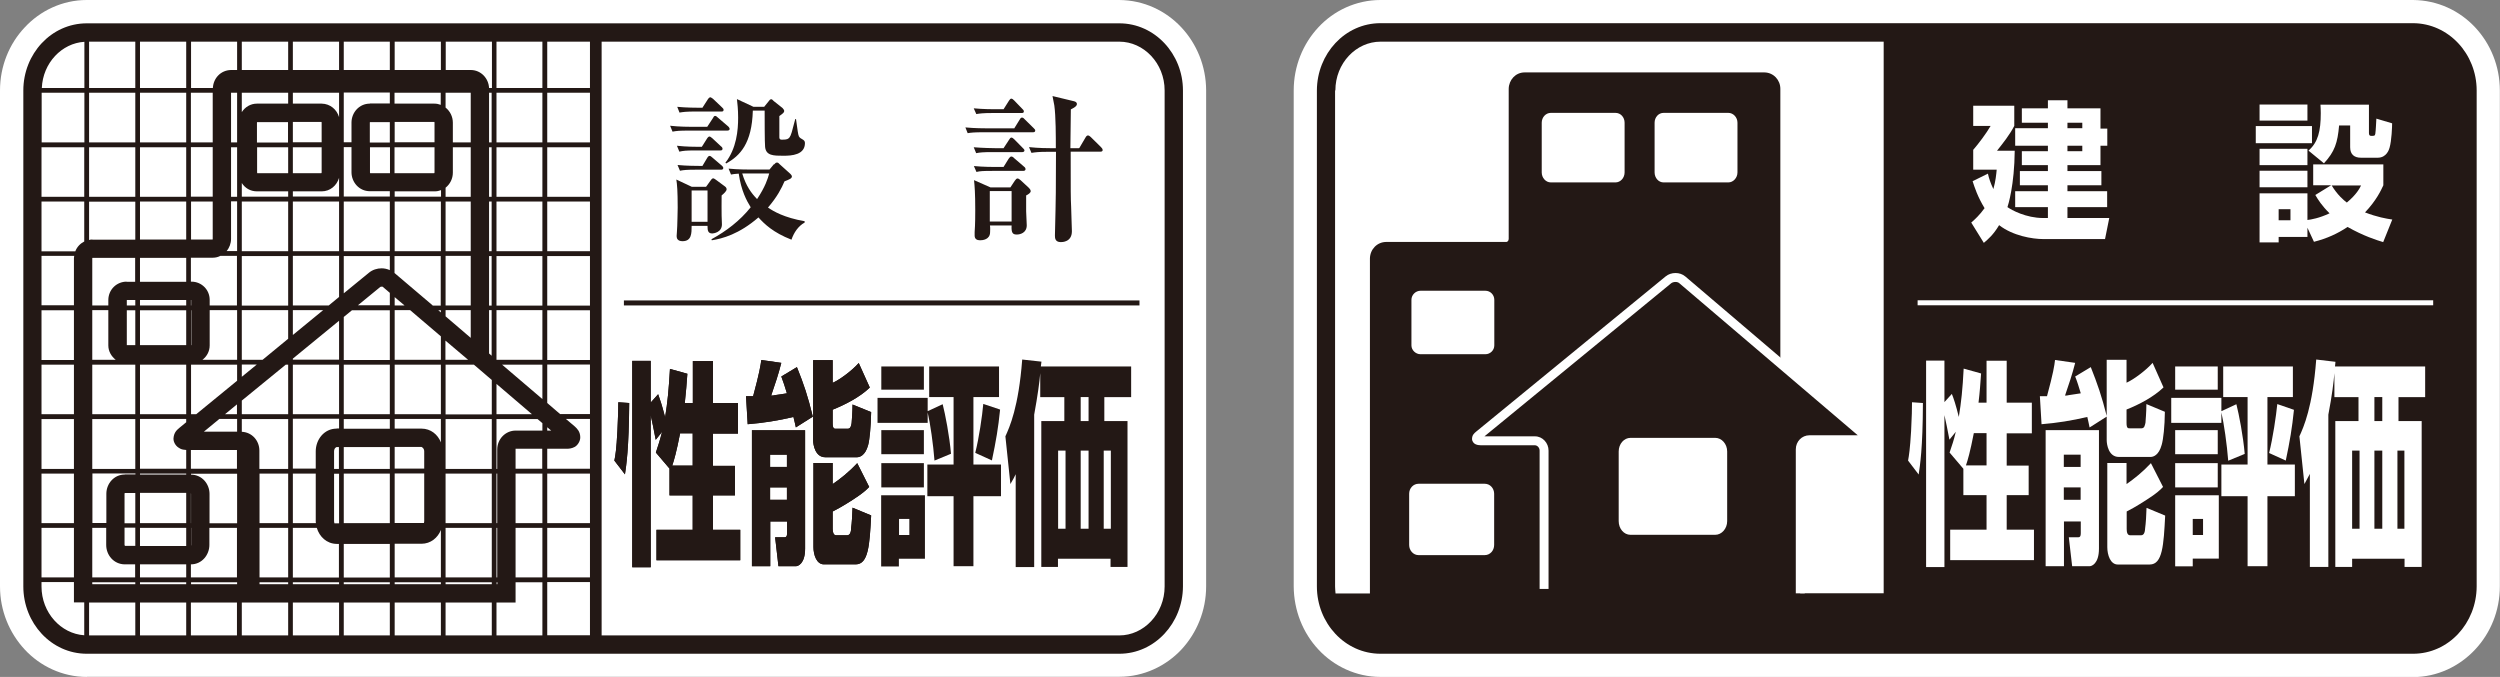 <?xml version="1.0" encoding="UTF-8"?>
<svg id="_レイヤー_1" data-name="レイヤー 1" xmlns="http://www.w3.org/2000/svg" version="1.1" viewBox="0 0 165.01 44.68">
  <rect x="0" y="0" width="165.01" height="44.68" fill="#808080" stroke="none"/>
  <defs>
    <style>
      .cls-1 {
        fill: #231815;
      }

      .cls-1, .cls-2 {
        stroke-width: 0px;
      }

      .cls-2 {
        fill: #fff;
      }
    </style>
  </defs>
  <path class="cls-2" d="M5.73,44.68c-1.62,0-3.09-.72-4.1-1.81-1.01-1.09-1.63-2.56-1.63-4.16V5.97c0-1.6.61-3.08,1.63-4.16C2.64.72,4.1,0,5.73,0h68.15c3.26.03,5.72,2.77,5.73,5.96v32.74c0,1.61-.62,3.08-1.63,4.17-1.01,1.08-2.48,1.8-4.1,1.8H5.73Z"/>
  <path class="cls-1" d="M73.88,1.54H5.73c-2.35,0-4.19,2.02-4.19,4.43v32.74c0,2.41,1.84,4.44,4.19,4.44h68.15c2.34,0,4.19-2.03,4.2-4.44V5.97c0-2.41-1.86-4.43-4.2-4.43M5.57,9.4h-2.82v-3.28h2.82v3.28ZM2.74,9.72h2.82v3.27h-2.82v-3.27ZM2.74,34.84h2.14v3.27h-2.14v-3.27ZM2.74,31.26h2.14v3.27h-2.14v-3.27ZM2.74,27.66h2.14v3.29h-2.14v-3.29ZM2.74,24.07h2.14v3.27h-2.14v-3.27ZM2.74,20.48h2.14v3.28h-2.14v-3.28ZM2.74,20.16v-3.27h2.16s-.02.1-.02.15v3.11h-2.14ZM2.74,16.58v-3.28h2.82v2.64c-.27.14-.48.36-.59.65h-2.23ZM36.12,31.26h2.82v3.27h-2.82v-3.27ZM38.94,38.11h-2.82v-3.27h2.82v3.27ZM36.12,30.94v-1.32h1.29c.16,0,.33-.02.52-.12.19-.1.38-.38.37-.65-.01-.37-.2-.55-.36-.7l-.59-.5h1.59v3.29h-2.82ZM36.12,28.42v-.22l.26.22h-.26ZM36.98,27.34l-.86-.74v-2.54h2.82v3.27h-1.96ZM36.12,20.48h2.82v3.28h-2.82v-3.28ZM36.12,16.9h2.82v3.27h-2.82v-3.27ZM36.12,13.3h2.82v3.28h-2.82v-3.28ZM36.12,9.72h2.82v3.27h-2.82v-3.27ZM36.12,6.12h2.82v3.28h-2.82v-3.28ZM34.03,31.26h1.77v3.27h-1.77v-3.27ZM35.8,38.11h-1.77v-3.27h1.77v3.27ZM34.03,30.94v-1.28s0-.03,0-.04h1.76v1.32h-1.77ZM34.04,28.42c-.68,0-1.22.56-1.22,1.25v1.28h-.05v-3.29h2.71l.32.27v.49h-1.76ZM32.77,34.84h.05v3.27h-.05v-3.27ZM32.83,38.56h-.05v-.13h.05v.13ZM32.77,31.26h.05v3.27h-.05v-3.27ZM32.77,27.34v-2l2.34,2h-2.34ZM33.14,24.07h2.66v2.27l-2.66-2.27ZM32.77,23.75h0v-3.28h3.03v3.28h-3.03ZM32.77,16.9h3.03v3.27h-3.03v-3.27ZM32.77,13.3h3.03v3.28h-3.03v-3.28ZM32.77,9.72h3.03v3.27h-3.03v-3.27ZM32.77,6.12h3.03v3.28h-3.03v-3.28ZM32.77,2.75h3.03v3.06h-3.03v-3.06ZM29.41,34.84h3.05v3.27h-3.05v-3.27ZM32.46,38.56h-3.05v-.13h3.05v.13ZM29.41,31.26h3.05v3.27h-3.05v-3.27ZM29.41,27.66h3.05v3.29h-3.05v-3.29ZM29.41,27.34v-3.27h1.87l1.18,1.01v2.27h-3.05ZM29.41,7.1v-.98h1.66v3.28h-1.18v-1.3c0-.4-.18-.76-.48-1M29.89,11.38v-1.66h1.18v3.27h-1.66v-.6c.3-.24.48-.6.48-1M31.07,16.58h-1.66v-3.28h1.66v3.28ZM31.07,20.16h-1.66v-3.27h1.66v3.27ZM31.07,20.48v1.82l-1.66-1.42v-.41h1.66ZM30.9,23.75h-1.5v-1.27l1.5,1.27ZM32.28,23.33v-2.86h.17v3.01l-.17-.15ZM32.28,16.9h.17v3.27h-.17v-3.27ZM32.28,13.3h.17v3.28h-.17v-3.28ZM32.28,9.72h.17v3.27h-.17v-3.27ZM32.28,6.12h.17v3.28h-.17v-3.28ZM32.28,5.81c-.03-.63-.52-1.18-1.2-1.19h-1.66v-1.87h3.05v3.06h-.18ZM26.05,38.11v-2.22h1.77c.61,0,1.08-.4,1.28-.91v3.13h-3.05ZM29.1,38.56h-3.05v-.13h3.05v.13ZM28,31.26v3.13c0,.05-.01.1-.02.13h-1.93v-3.27h1.96ZM26.05,30.94v-1.44h1.77s.18.07.18.29v1.14h-1.96ZM27.82,28.29h-1.77v-.64h3.05v1.55c-.2-.52-.67-.91-1.28-.91M26.05,24.07h3.05v3.27h-3.05v-3.27ZM26.05,23.75v-3.28h1.02l2.03,1.73v1.55h-3.05ZM26.05,20.16v-.55l.65.55h-.65ZM28.93,20.48h.17v.14l-.17-.14ZM28.56,20.16l-2.52-2.14v-1.12h3.05v3.27h-.54ZM26.05,13.3h3.05v3.28h-3.05v-3.28ZM26.05,12.98v-.35h2.64c.15,0,.29-.03.42-.08v.43h-3.05ZM28.68,9.72v1.66s0,.04-.02.05h-2.62v-1.71h2.63ZM26.05,9.4v-1.35h2.62s.01.02.01.04v1.3h-2.63ZM28.68,6.84h-2.64v-.72h3.05v.8c-.13-.05-.27-.08-.42-.08M26.05,2.75h3.05v1.87h-3.05v-1.87ZM22.69,35.9h3.04v2.22h-3.04v-2.22ZM25.73,38.56h-3.04v-.13h3.04v.13ZM22.69,31.26h3.04v3.27h-3.04v-3.27ZM22.69,29.51h3.04v1.44h-3.04v-1.44ZM22.69,27.66h3.04v.64h-3.04v-.64ZM22.69,24.07h3.04v3.27h-3.04v-3.27ZM22.69,23.75v-2.83l.54-.44h2.5v3.28h-3.04ZM23.61,20.16l1.49-1.22s.04-.02.08-.02c.02,0,.04,0,.05,0,.01,0,.02,0,.02,0l.48.41v.82h-2.12ZM25.19,17.71c-.29,0-.6.09-.85.3l-1.65,1.35v-2.46h3.04v.93c-.17-.08-.37-.12-.54-.12M22.69,13.3h3.04v3.28h-3.04v-3.28ZM22.69,12.98v-3.27h.51v1.66c0,.65.5,1.25,1.21,1.25h1.32v.35h-3.04ZM24.43,11.43s-.01-.03-.01-.05v-1.66h1.32v1.71h-1.31ZM24.41,9.4v-1.3s0-.04.01-.04h1.31v1.35h-1.32ZM24.41,6.84c-.71,0-1.21.6-1.21,1.25v1.3h-.51v-3.28h3.04v.72h-1.32ZM22.69,2.75h3.04v1.87h-3.04v-1.87ZM19.33,38.11v-3.27h1.58c.17.58.65,1.05,1.31,1.06h.15v2.22h-3.05ZM22.38,38.56h-3.05v-.13h3.05v.13ZM20.85,34.53h-1.52v-3.27h1.51v3.13s0,.09.01.13M22.07,34.53s-.02-.08-.02-.13v-3.13h.33v3.27h-.3ZM22.05,30.94v-1.14c0-.23.15-.29.17-.29h.15v1.44h-.33ZM22.22,28.29c-.83,0-1.38.73-1.38,1.5v1.14h-1.51v-3.29h3.05v.64h-.15ZM19.33,24.07h3.05v3.27h-3.05v-3.27ZM19.33,23.75v-.08l3.05-2.5v2.57h-3.05ZM19.33,22.11v-1.64h2l-2,1.64ZM21.7,20.16h-2.37v-3.27h3.05v2.71l-.67.55ZM19.33,13.3h3.05v3.28h-3.05v-3.28ZM19.33,12.98v-.35h1.9c.57,0,1-.39,1.15-.89v1.23h-3.05ZM21.23,9.72v1.66s0,.04-.02.05h-1.88v-1.71h1.9ZM19.33,9.4v-1.35h1.89s.01.02.01.04v1.3h-1.9ZM21.23,6.84h-1.9v-.72h3.05v1.61c-.15-.5-.58-.88-1.15-.89M19.33,2.75h3.05v1.87h-3.05v-1.87ZM17.13,34.84h1.89v3.27h-1.89v-3.27ZM19.02,38.56h-1.89v-.13h1.89v.13ZM17.13,34.53v-3.27s1.89,0,1.89,0v3.27h-1.89ZM17.12,30.94v-1.2c0-.65-.48-1.21-1.16-1.24v-.84h3.06v3.29h-1.89ZM15.96,27.34v-.9l2.9-2.37h.16v3.27h-3.06ZM15.96,24.87v-.81h.99l-.99.81ZM17.33,23.75h-1.37v-3.28h3.06v1.89l-1.69,1.39ZM15.96,16.9h3.06v3.27h-3.06v-3.27ZM15.96,13.3h3.06v3.28h-3.06v-3.28ZM15.96,12.98v-.9c.21.33.56.55,1,.55h2.06v.35h-3.06ZM16.98,11.43s-.01-.03-.01-.05v-1.66h2.05v1.71h-2.04ZM16.96,9.4v-1.3s0-.04.01-.04h2.04v1.35h-2.05ZM16.96,6.84c-.43,0-.79.23-1,.56v-1.28h3.06v.72h-2.06ZM15.96,2.75h3.06v1.87h-3.06v-1.87ZM12.6,38.11v-.86c.73,0,1.22-.63,1.22-1.28v-1.13h1.82v3.27h-3.04ZM15.65,38.56h-3.04v-.13h3.04v.13ZM12.62,34.84v1.13s0,.03-.01.04v-1.17h.01ZM12.6,34.53v-1.98s.01.02.01.05v1.93h-.01ZM13.83,34.53v-1.93c0-.66-.5-1.27-1.22-1.27v-.06h3.04v3.27h-1.82ZM12.6,29.7h3.04v1.24h-3.04v-1.24ZM13.46,28.49l1.02-.84h1.17v.84h-2.19ZM14.85,27.34l.79-.65v.65h-.79ZM12.95,27.34h-.34v-3.27h3.04v1.06l-2.7,2.21ZM12.63,22.78h-.02v-2.3h.02v2.3ZM12.6,19.8h.02v.36h-.02v-.36ZM13.36,23.75c.29-.22.48-.56.48-.95v-2.33h1.81v3.28h-2.29ZM13.84,20.16v-.37c0-.67-.54-1.2-1.2-1.2h-.04v-1.58h1.44c.18,0,.35-.04.5-.12h1.1v3.27h-1.81ZM14.04,12.98h-1.44v-3.27h1.44v3.27ZM12.6,6.12h1.44v3.28h-1.44v-3.28ZM14.04,13.3v2.47s0,.03-.01.04h-1.42v-2.51h1.44ZM14.95,16.58c.19-.22.3-.51.3-.82v-2.47h.4v3.28h-.7ZM15.25,9.72h.4v3.27h-.4v-3.27ZM15.25,6.12h.4v3.28h-.4v-3.28ZM15.24,4.62c-.69.02-1.16.56-1.19,1.19h-1.44v-3.06h3.04v1.87h-.41ZM11.85,29.59c.16.09.3.1.44.11v1.24h-3.05v-3.29h3.05v.22l-.45.37c-.16.14-.36.29-.39.7-.01.29.21.56.4.64M9.24,37.25h3.05v.86h-3.05v-.86ZM12.29,38.56h-3.05v-.13h3.05v.13ZM9.24,34.84h3.05v1.2h-3.05v-1.2ZM9.24,32.53h3.05v2h-3.05v-2ZM9.24,31.26h3.05v.06h-3.05v-.06ZM9.24,24.07h3.05v3.27h-3.05v-3.27ZM9.24,20.48h3.05v2.3h-3.05v-2.3ZM9.24,19.8h3.05v.36h-3.05v-.36ZM9.24,17.02h3.05v1.58h-3.05v-1.58ZM9.24,13.3h3.05v2.51h-3.05v-2.51ZM9.24,9.72h3.05v3.27h-3.05v-3.27ZM9.24,6.12h3.05v3.28h-3.05v-3.28ZM9.24,2.75h3.05v3.06h-3.05v-3.06ZM6.09,38.11v-3.27h.92v1.13c0,.67.5,1.27,1.22,1.28h.69v.86h-2.84ZM8.93,38.56h-2.84v-.13h2.84v.13ZM8.25,36.03s-.03-.03-.03-.07v-1.13h.71v1.2h-.68ZM8.22,34.53v-1.93s0-.05.02-.06h0s.69,0,.69,0v2h-.71ZM8.24,31.32c-.71,0-1.22.6-1.22,1.27v1.93h-.92v-3.27h2.84v.06h-.69ZM6.09,27.66h2.84v3.29h-2.84v-3.29ZM6.09,24.07h2.84v3.27h-2.84v-3.27ZM7.65,23.75h-1.56v-3.28h1.06v2.33c0,.4.21.73.49.95M8.37,20.48h.56v2.3h-.56v-2.3ZM8.37,19.8h.56v.36h-.56v-.36ZM8.36,18.59c-.66,0-1.2.52-1.21,1.2v.37h-1.06v-3.11s0-.02.01-.03h0s2.82,0,2.82,0v1.58h-.57ZM6.1,15.81c-.08,0-.15,0-.22.03v-2.53h3.05v2.51h-2.83ZM5.88,9.72h3.05v3.27h-3.05v-3.27ZM5.88,6.12h3.05v3.28h-3.05v-3.28ZM5.88,2.75h3.05v3.06h-3.05v-3.06ZM5.88,39.77h3.05v2.17h-3.05v-2.17ZM9.24,39.77h3.05v2.17h-3.05v-2.17ZM12.6,39.77h3.04v2.17h-3.04v-2.17ZM15.96,39.77h3.06v2.17h-3.06v-2.17ZM19.33,39.77h3.05v2.17h-3.05v-2.17ZM22.69,39.77h3.04v2.17h-3.04v-2.17ZM26.05,39.77h3.05v2.17h-3.05v-2.17ZM29.41,39.77h3.05v2.17h-3.05v-2.17ZM32.77,39.77h1.26v-1.34h1.77v3.51h-3.03v-2.17ZM36.12,38.42h2.82v3.51h-2.82v-3.51ZM36.12,2.75h2.82v3.06h-2.82v-3.06ZM5.57,2.76v3.05h-2.81c.07-1.66,1.32-2.96,2.81-3.05M2.74,38.71v-.29h2.14v1.34h.68v2.17c-1.54-.1-2.82-1.49-2.82-3.22M76.87,38.71c0,1.8-1.38,3.23-2.99,3.23h-34.17V2.75h34.17c1.61,0,2.99,1.42,2.99,3.22v32.74Z"/>
  <path class="cls-1" d="M44.2,30.94l-.91-1.07c.16-.49.27-.81.41-1.37l-.42.53c-.14-.75-.22-1.12-.33-1.62v10.03h-1.22v-13.62h1.22v2.75l.49-.55c.11.3.25.71.46,1.52.16-.99.24-1.8.32-3.19l1.15.32c-.05.71-.09,1.18-.17,1.93h.53v-2.77h1.33v2.77h1.65v2.02h-1.65v2.13h1.45v1.95h-1.45v2.27h1.8v2.01h-5.53v-2.01h2.39v-2.27h-1.53v-1.74ZM45.72,30.73v-2.13h-.83c-.24,1.23-.4,1.78-.52,2.13h1.35ZM41.53,26.6c-.02,3.03-.19,4.09-.28,4.71l-.7-.91c.07-.32.14-.77.2-1.95.05-.93.06-1.54.06-1.9l.72.05Z"/>
  <path class="cls-1" d="M49.62,28.4h3.52v7.81c0,1.02-.49,1.16-.59,1.16h-1.17l-.22-1.91h.64c.15,0,.15-.18.15-.29v-.75h-1.11v2.95h-1.21v-8.98ZM50.83,30.82h1.11v-.81h-1.11v.81ZM50.83,32.99h1.11v-.82h-1.11v.82ZM54.96,23.76v1.51c.49-.22,1.3-.83,1.72-1.31l.73,1.62c-.66.64-1.65,1.14-2.45,1.46v.9c0,.36.11.36.21.36h.78c.2,0,.23-.21.26-.37.01-.16.06-.69.06-1.23l1.23.5c-.02.97-.1,1.81-.2,2.18-.19.7-.57.8-.73.8h-2.1c-.66,0-.8-.82-.8-1.11v-5.3h1.3ZM53.68,30.56h1.28v1.39c.5-.34,1.06-.78,1.62-1.38l.79,1.57c-.2.21-.44.43-1.09.85-.71.46-1.11.66-1.32.77v1.15c0,.21.05.42.23.42h.73c.21,0,.26-.28.26-.5.04-.24.08-.89.09-1.32l1.23.51c-.1,1.95-.18,3.23-1.02,3.23h-2.1c-.48,0-.69-.62-.69-1.15v-5.54ZM52.53,28.21c-.06-.31-.1-.42-.16-.69-1,.24-2,.4-3.02.48l-.11-1.85c.07,0,.39,0,.47,0,.42-1.55.49-2.03.54-2.39l1.32.19c-.19.76-.43,1.46-.67,2.16.1,0,.14,0,.25-.03.12-.01.66-.1.79-.12-.15-.49-.22-.71-.37-1.11l1.03-.62c.45,1.12.72,1.91,1.05,3.27l-1.12.71Z"/>
  <path class="cls-1" d="M51.1,10.85c.08-.09.11-.12.18-.12.05,0,.08,0,.17.1l.7.63s.12.11.12.18c0,.14-.16.2-.49.33-.19.45-.48,1.02-1.09,1.73.35.24,1.07.67,2.42.9v.09c-.42.23-.71.66-.87,1.13-1.21-.47-1.79-1.04-2.18-1.47-1.28,1.11-2.38,1.4-3.08,1.51l-.02-.07c.97-.53,1.88-1.22,2.59-2.11-.27-.43-.63-1.1-.79-2.22-.25.02-.38.03-.51.06l-.16-.39c.6.06,1.3.06,1.4.06h1.3l.29-.35ZM49.32,11.45h-.33c.25.83.61,1.31.98,1.69.54-.81.71-1.35.8-1.69h-1.46ZM46.61,12.32l.28-.39c.04-.06.11-.16.18-.16.04,0,.13.05.19.1l.54.4c.07.05.16.11.16.22,0,.12-.16.27-.33.41-.01.36,0,1.14,0,1.33,0,.16.02.51.02.58,0,.54-.57.6-.64.6-.28,0-.31-.21-.31-.45v-.05h-1.05c0,.49,0,1.01-.6,1.01-.31,0-.39-.17-.39-.33s.04-.43.04-.67c0-.19.03-.8.03-1.21,0-1.11-.04-1.56-.09-1.86l1.02.48h.93ZM45.65,14.64h1.05v-2.07h-1.05v2.07ZM50.43,7.06l.3-.37c.05-.07.1-.14.17-.14.05,0,.09.03.17.12l.58.46c.03.05.11.11.11.19,0,.09-.04.14-.32.34,0,.29,0,1.31,0,1.38,0,.08,0,.18.17.18.36,0,.41-.05.5-.15.11-.15.16-.36.38-1.21h.05c.11.78.13,1,.19,1.14.11.21.4.18.4.44,0,.79-.89.84-1.41.84-.66,0-1.16,0-1.22-.58-.03-.22-.03-2.05-.03-2.4h-.78c-.06,2.17-.84,2.98-1.76,3.49l-.05-.05c.74-.95.84-2.15.84-2.97,0-.56-.05-.96-.08-1.23l1.09.51h.7ZM46.37,7.1l.36-.56s.08-.12.15-.12c.05,0,.13.07.18.1l.6.57c.06.05.1.1.1.16,0,.11-.08.11-.14.11h-1.72c-.59,0-.81.03-1.05.07l-.15-.38c.6.06,1.29.06,1.39.06h.29ZM46.33,9.68l.34-.54s.08-.13.15-.13c.07,0,.1.05.19.11l.58.54c.06.04.1.1.1.16,0,.1-.08.11-.15.11h-1.64c-.6,0-.81.02-1.06.08l-.16-.39c.6.07,1.29.07,1.39.07h.26ZM46.37,10.94l.31-.52s.07-.13.15-.13c.07,0,.12.05.19.11l.62.53c.05.04.1.1.1.16,0,.1-.09.11-.15.11h-1.66c-.59,0-.81.02-1.05.07l-.16-.38c.61.06,1.3.06,1.4.06h.25ZM46.68,8.37l.38-.58c.03-.06.07-.14.14-.14.06,0,.12.05.18.11l.69.59s.09.09.09.16c0,.09-.09.11-.16.11h-2.55c-.6,0-.81.02-1.06.07l-.16-.39c.6.07,1.3.07,1.39.07h1.05Z"/>
  <path class="cls-1" d="M66.69,12.37l.29-.44c.06-.09.12-.15.18-.15.06,0,.13.05.2.11l.55.51c.05.05.12.13.12.22,0,.1-.15.21-.3.28,0,.29,0,.65,0,1.04,0,.15.04.79.04.93,0,.51-.45.61-.65.61-.26,0-.38-.08-.35-.6h-1.43c.03.19.01.32.01.44,0,.5-.5.54-.66.54-.19,0-.36-.07-.36-.31,0-.09,0-.2,0-.23.04-.5.04-1.21.04-1.44,0-1.18-.04-1.58-.08-1.99l1.09.48h1.3ZM65.33,14.62h1.44v-2.01h-1.44v2.01ZM71.24,9.77l.4-.68c.05-.09.1-.15.17-.15.06,0,.13.05.18.1l.68.67c.06.06.11.12.11.2,0,.08-.08.1-.14.1h-1.97c0,2.73,0,3.03.03,3.64,0,.26.05,1.38.05,1.61,0,.72-.64.72-.73.72-.39,0-.39-.28-.39-.45,0-.26.04-1.47.04-1.71.02-.7.02-1.01.03-3.8h-.56c-.59,0-.8.03-1.06.07l-.16-.38c.62.07,1.3.07,1.39.07h.38c0-.77,0-2.11-.1-2.82-.05-.27-.09-.45-.12-.62l1.41.34c.07.02.2.05.2.19s-.2.25-.4.35c-.01.4-.03,2.18-.03,2.56h.56ZM66.24,7.21l.36-.57c.05-.07.09-.13.15-.13.05,0,.13.05.19.12l.53.55c.05.04.11.11.11.17,0,.1-.08.11-.15.11h-1.94c-.59,0-.82.03-1.05.07l-.17-.38c.61.06,1.29.06,1.39.06h.56ZM66.94,8.48l.36-.58c.05-.09.09-.14.16-.14s.13.06.18.12l.59.58c.05.06.1.09.1.15,0,.11-.08.12-.16.12h-3.25c-.59,0-.81.02-1.05.06l-.15-.38c.6.06,1.29.06,1.39.06h1.82ZM66.24,9.78l.36-.55c.05-.08.09-.15.16-.15.05,0,.12.05.18.11l.58.59s.1.09.1.14c0,.1-.09.12-.15.12h-1.98c-.59,0-.81.02-1.06.07l-.16-.39c.6.05,1.29.06,1.39.06h.57ZM66.25,11l.33-.53c.06-.07.1-.14.17-.14.06,0,.13.04.19.11l.65.56c.05.03.1.1.1.16,0,.09-.07.12-.16.12h-2.03c-.59,0-.82.01-1.05.07l-.17-.39c.61.06,1.29.06,1.39.06h.57Z"/>
  <path class="cls-1" d="M44.2,30.94l-.91-1.07c.16-.49.27-.81.41-1.37l-.42.53c-.14-.75-.22-1.12-.33-1.62v10.03h-1.22v-13.62h1.22v2.75l.49-.55c.11.3.25.71.46,1.52.16-.99.24-1.8.32-3.19l1.15.32c-.05.71-.09,1.18-.17,1.93h.53v-2.77h1.33v2.77h1.65v2.02h-1.65v2.13h1.45v1.95h-1.45v2.27h1.8v2.01h-5.53v-2.01h2.39v-2.27h-1.53v-1.74ZM45.72,30.73v-2.13h-.83c-.24,1.23-.4,1.78-.52,2.13h1.35ZM41.53,26.6c-.02,3.03-.19,4.09-.28,4.71l-.7-.91c.07-.32.14-.77.2-1.95.05-.93.06-1.54.06-1.9l.72.05Z"/>
  <path class="cls-1" d="M49.62,28.4h3.52v7.81c0,1.02-.49,1.16-.59,1.16h-1.17l-.22-1.91h.64c.15,0,.15-.18.15-.29v-.75h-1.11v2.95h-1.21v-8.98ZM50.83,30.82h1.11v-.81h-1.11v.81ZM50.83,32.99h1.11v-.82h-1.11v.82ZM54.96,23.76v1.51c.49-.22,1.3-.83,1.72-1.31l.73,1.62c-.66.64-1.65,1.14-2.45,1.46v.9c0,.36.11.36.21.36h.78c.2,0,.23-.21.26-.37.01-.16.06-.69.06-1.23l1.23.5c-.02.97-.1,1.81-.2,2.18-.19.7-.57.8-.73.8h-2.1c-.66,0-.8-.82-.8-1.11v-5.3h1.3ZM53.68,30.56h1.28v1.39c.5-.34,1.06-.78,1.62-1.38l.79,1.57c-.2.21-.44.43-1.09.85-.71.46-1.11.66-1.32.77v1.15c0,.21.05.42.23.42h.73c.21,0,.26-.28.26-.5.04-.24.08-.89.09-1.32l1.23.51c-.1,1.95-.18,3.23-1.02,3.23h-2.1c-.48,0-.69-.62-.69-1.15v-5.54ZM52.53,28.21c-.06-.31-.1-.42-.16-.69-1,.24-2,.4-3.02.48l-.11-1.85c.07,0,.39,0,.47,0,.42-1.55.49-2.03.54-2.39l1.32.19c-.19.76-.43,1.46-.67,2.16.1,0,.14,0,.25-.03.12-.01.66-.1.79-.12-.15-.49-.22-.71-.37-1.11l1.03-.62c.45,1.12.72,1.91,1.05,3.27l-1.12.71Z"/>
  <path class="cls-1" d="M61.34,24.19h4.6v2.02h-1.69v4.45h1.82v2.09h-1.82v4.62h-1.31v-4.62h-1.73v-2.09h1.73v-4.45h-1.61v-2.02ZM58.17,24.19h2.81v1.53h-2.81v-1.53ZM66.01,27.04c-.12,1.2-.27,2.07-.54,3.35l-1.1-.5c.25-.99.46-2.43.53-3.23l1.1.37ZM58.17,32.69h2.88v4.19h-1.72v.51h-1.17v-4.7ZM59.34,35.31h.68v-1.06h-.68v1.06ZM61.68,30.4c-.08-1.05-.28-2.46-.45-3.18v.69h-3.31v-1.65h3.31v.88l.99-.46c.17.66.45,2.1.55,3.27l-1.09.45ZM58.17,28.39h2.81v1.59h-2.81v-1.59ZM58.17,30.57h2.81v1.6h-2.81v-1.6Z"/>
  <path class="cls-1" d="M67.05,31.28c-.12.25-.16.33-.36.67l-.33-3.15c.28-.62.87-1.91,1.11-5.07l1.27.14-.04.32h5.96v2.02h-1.77v1.58h1.53v9.63h-1.12v-.54h-3.47v.54h-1.1v-9.63h1.52v-1.58h-1.59v-1.58c-.05.58-.16,1.43-.4,2.74v10.06h-1.22v-6.15ZM71.33,27.79h.52v-1.58h-.52v1.58ZM71.33,34.9h.52v-5.16h-.52v5.16ZM69.84,34.9h.49v-5.16h-.49v5.16ZM72.85,34.9h.47v-5.16h-.47v5.16Z"/>
  <rect class="cls-1" x="41.18" y="19.83" width="34.03" height=".33"/>
  <path class="cls-2" d="M159.27,44.68h-68.15c-1.62,0-3.09-.72-4.1-1.81-1.02-1.09-1.62-2.57-1.63-4.17V5.97c0-1.6.61-3.08,1.63-4.17,1.01-1.09,2.48-1.8,4.1-1.8h68.15c3.27.03,5.73,2.77,5.73,5.97v32.74c0,1.61-.62,3.09-1.64,4.17-1.02,1.09-2.48,1.81-4.1,1.81"/>
  <path class="cls-1" d="M159.27,1.53h-68.15c-2.35,0-4.19,2.02-4.2,4.44v32.74c0,2.41,1.85,4.44,4.2,4.44h68.15c2.35,0,4.19-2.02,4.2-4.44V5.97c0-2.42-1.86-4.43-4.2-4.44M88.14,5.97c0-1.8,1.37-3.22,2.98-3.22h33.21v36.41h-5.51v-9.5c0-.36.28-.64.61-.64h3.37c.33,0,.39-.19.14-.41l-5.43-4.62V5.86c0-.57-.44-1.07-1.05-1.08h-15.83c-.6,0-1.04.5-1.05,1.08v9.91c0,.13-.1.2-.15.2h-7.95c-.59.01-1.05.49-1.06,1.09v22.11h-2.27c-.01-.15-.03-.29-.03-.45V5.97Z"/>
  <path class="cls-2" d="M118.53,39.16v-9.5c0-.52.4-.93.9-.93h3.19l-11.77-10.03c-.06-.06-.16-.09-.26-.09s-.22.03-.29.09l-12.32,10.1h3.33c.51,0,.9.44.9.94v9.13h-.59v-9.13c0-.21-.17-.35-.31-.35h-3.57c-.13,0-.24-.02-.35-.07-.12-.05-.24-.2-.23-.37.01-.24.14-.35.27-.46l12.5-10.24c.19-.16.43-.23.66-.23s.46.07.65.23l11.9,10.14c.14.12.25.25.26.47,0,.15-.1.31-.22.37-.12.07-.24.08-.37.09h-3.37c-.17,0-.31.13-.32.34v9.5h0-.59Z"/>
  <path class="cls-2" d="M107.23,11.38c0,.36-.27.66-.6.66h-4.27c-.33,0-.6-.3-.6-.66v-3.28c0-.36.27-.65.6-.65h4.27c.34,0,.6.29.6.65v3.28Z"/>
  <path class="cls-2" d="M98.63,22.8c0,.31-.26.58-.59.58h-4.28c-.32,0-.6-.27-.6-.58v-3.01c0-.33.28-.6.6-.6h4.28c.33,0,.59.27.59.6v3.01Z"/>
  <path class="cls-2" d="M98.62,35.97c0,.37-.27.67-.62.67h-4.37c-.34,0-.62-.3-.62-.67v-3.38c0-.37.28-.66.62-.66h4.37c.35,0,.62.3.62.66v3.38Z"/>
  <path class="cls-2" d="M114,34.4c0,.49-.36.9-.79.9h-5.59c-.44,0-.78-.41-.78-.9v-4.6c0-.5.35-.9.78-.9h5.59c.43,0,.79.4.79.9v4.6Z"/>
  <path class="cls-2" d="M114.68,11.38c0,.36-.28.66-.6.66h-4.28c-.33,0-.59-.3-.59-.66v-3.28c0-.36.26-.65.59-.65h4.28c.32,0,.6.29.6.65v3.28Z"/>
  <path class="cls-2" d="M135.17,14.39v-.72h-2.16v-1.05h2.16v-.39h-1.85v-.94h1.85v-.39h-1.72v-.92h1.72v-.36h-2.16v-1.16h2.16v-.36h-1.72v-.95h1.72v-.53h1.29v.53h2.18v1.34h.45v1.13h-.45v1.28h-2.18v.39h2.24v.94h-2.24v.39h2.62v1.05h-2.62v.72h2.76l-.28,1.39h-4.06c-.75,0-2.03-.22-2.93-.92-.38.64-.74.94-1.01,1.17l-.83-1.34c.24-.21.54-.48.88-.95-.46-.75-.66-1.38-.79-1.78l1.01-.5c.07.31.16.59.36,1.02.15-.53.19-.97.22-1.28h-1.55v-1.31c.35-.4.86-1.08,1.15-1.58h-1.15v-1.33h2.71v1.33c-.31.6-.73,1.12-1.14,1.64h1.17c-.02,2.26-.43,3.58-.48,3.72.26.19,1.23.72,2.36.72h.32ZM137.44,8.1h-.98v.36h.98v-.36ZM137.44,9.62h-.98v.36h.98v-.36Z"/>
  <path class="cls-2" d="M148.89,8.32h3.71v1.13h-3.71v-1.13ZM149.14,6.9h3.16v1.06h-3.16v-1.06ZM149.14,9.82h3.16v1.08h-3.16v-1.08ZM152.3,15.03v.61h-1.9v.36h-1.26v-3.24h3.16v1.76c.25-.03.78-.12,1.46-.44-.51-.5-.76-.9-.94-1.21l1.04-.64h-1.18v-1.38h4.63v1.38c-.16.35-.47,1.01-1.21,1.79.81.31,1.39.41,1.8.47l-.6,1.49c-.43-.13-1.29-.4-2.35-1-.68.45-1.36.76-2.22.98l-.44-.95ZM149.14,11.27h3.16v1.09h-3.16v-1.09ZM150.4,14.54h.78v-.73h-.78v.73ZM152.38,9.93c.62-.54.8-1.29.8-2.46,0-.23-.01-.39-.02-.56h3.2v1.86c0,.11.02.2.15.2.18,0,.25,0,.27-.14.04-.27.05-.73.07-1l1.04.31c0,.2-.03,1.14-.17,1.61-.03.11-.19.66-.78.66h-1.11c-.42,0-.71-.2-.71-.69v-1.44h-.73c-.1,1.15-.29,1.73-1,2.5l-1.01-.83ZM153.9,12.24c.38.63.8.98,1,1.13.65-.54.85-.95.94-1.13h-1.95Z"/>
  <path class="cls-2" d="M129.59,30.94l-.91-1.07c.17-.5.28-.81.41-1.37l-.42.52c-.14-.75-.22-1.12-.33-1.62v10.03h-1.21v-13.63h1.21v2.74l.49-.54c.12.3.26.71.46,1.52.16-.99.25-1.81.32-3.19l1.15.32c-.05.7-.08,1.18-.17,1.93h.53v-2.77h1.33v2.77h1.66v2.02h-1.66v2.13h1.45v1.95h-1.45v2.28h1.8v2.01h-5.53v-2.01h2.4v-2.28h-1.53v-1.74ZM131.12,30.72v-2.13h-.84c-.24,1.23-.4,1.78-.52,2.13h1.36ZM126.92,26.6c-.01,3.03-.19,4.09-.28,4.72l-.7-.92c.06-.32.13-.77.2-1.95.05-.93.06-1.54.06-1.9l.73.05Z"/>
  <path class="cls-2" d="M135.01,28.39h3.53v7.82c0,1.02-.5,1.16-.6,1.16h-1.17l-.22-1.91h.64c.15,0,.15-.19.15-.29v-.75h-1.11v2.95h-1.21v-8.98ZM136.22,30.82h1.11v-.81h-1.11v.81ZM136.22,32.99h1.11v-.82h-1.11v.82ZM140.36,23.76v1.5c.49-.22,1.3-.83,1.72-1.31l.72,1.62c-.66.64-1.65,1.15-2.44,1.46v.89c0,.35.1.35.2.35h.79c.2,0,.22-.21.26-.37.01-.16.06-.69.06-1.23l1.22.51c-.01.97-.1,1.8-.21,2.18-.19.7-.56.8-.73.8h-2.1c-.67,0-.8-.81-.8-1.11v-5.3h1.3ZM139.08,30.56h1.28v1.39c.49-.34,1.05-.78,1.61-1.38l.8,1.57c-.2.21-.43.43-1.09.85-.71.46-1.11.67-1.31.77v1.15c0,.21.04.42.23.42h.72c.22,0,.26-.27.27-.49.04-.25.08-.89.09-1.32l1.23.51c-.1,1.95-.17,3.23-1.02,3.23h-2.11c-.48,0-.69-.62-.69-1.15v-5.54ZM137.92,28.21c-.06-.31-.09-.42-.15-.69-1.01.24-2.01.4-3.02.48l-.11-1.85c.07,0,.39,0,.47,0,.42-1.55.49-2.03.53-2.39l1.33.19c-.19.76-.43,1.45-.67,2.16.1,0,.14,0,.25-.03.11-.01.67-.1.79-.12-.15-.48-.21-.71-.37-1.11l1.03-.62c.44,1.11.72,1.91,1.06,3.26l-1.13.72Z"/>
  <path class="cls-2" d="M146.74,24.19h4.6v2.02h-1.68v4.45h1.81v2.09h-1.81v4.62h-1.31v-4.62h-1.73v-2.09h1.73v-4.45h-1.61v-2.02ZM143.57,24.19h2.81v1.53h-2.81v-1.53ZM151.41,27.05c-.12,1.19-.27,2.07-.54,3.35l-1.1-.5c.25-1,.46-2.43.54-3.23l1.1.38ZM143.57,32.69h2.88v4.18h-1.72v.51h-1.16v-4.7ZM144.73,35.31h.68v-1.06h-.68v1.06ZM147.07,30.4c-.08-1.04-.28-2.46-.45-3.18v.69h-3.31v-1.65h3.31v.88l.99-.46c.17.67.45,2.1.55,3.28l-1.09.45ZM143.57,28.39h2.81v1.59h-2.81v-1.59ZM143.57,30.57h2.81v1.6h-2.81v-1.6Z"/>
  <path class="cls-2" d="M152.46,31.28c-.13.25-.17.33-.36.67l-.33-3.15c.28-.62.87-1.91,1.11-5.07l1.27.15-.03.31h5.95v2.02h-1.76v1.58h1.53v9.63h-1.13v-.54h-3.46v.54h-1.11v-9.63h1.53v-1.58h-1.59v-1.58c-.05.58-.15,1.44-.4,2.74v10.05h-1.22v-6.15ZM156.72,27.79h.52v-1.58h-.52v1.58ZM156.72,34.9h.52v-5.16h-.52v5.16ZM155.25,34.9h.49v-5.16h-.49v5.16ZM158.24,34.9h.46v-5.16h-.46v5.16Z"/>
  <rect class="cls-2" x="126.57" y="19.82" width="34.03" height=".33"/>
</svg>